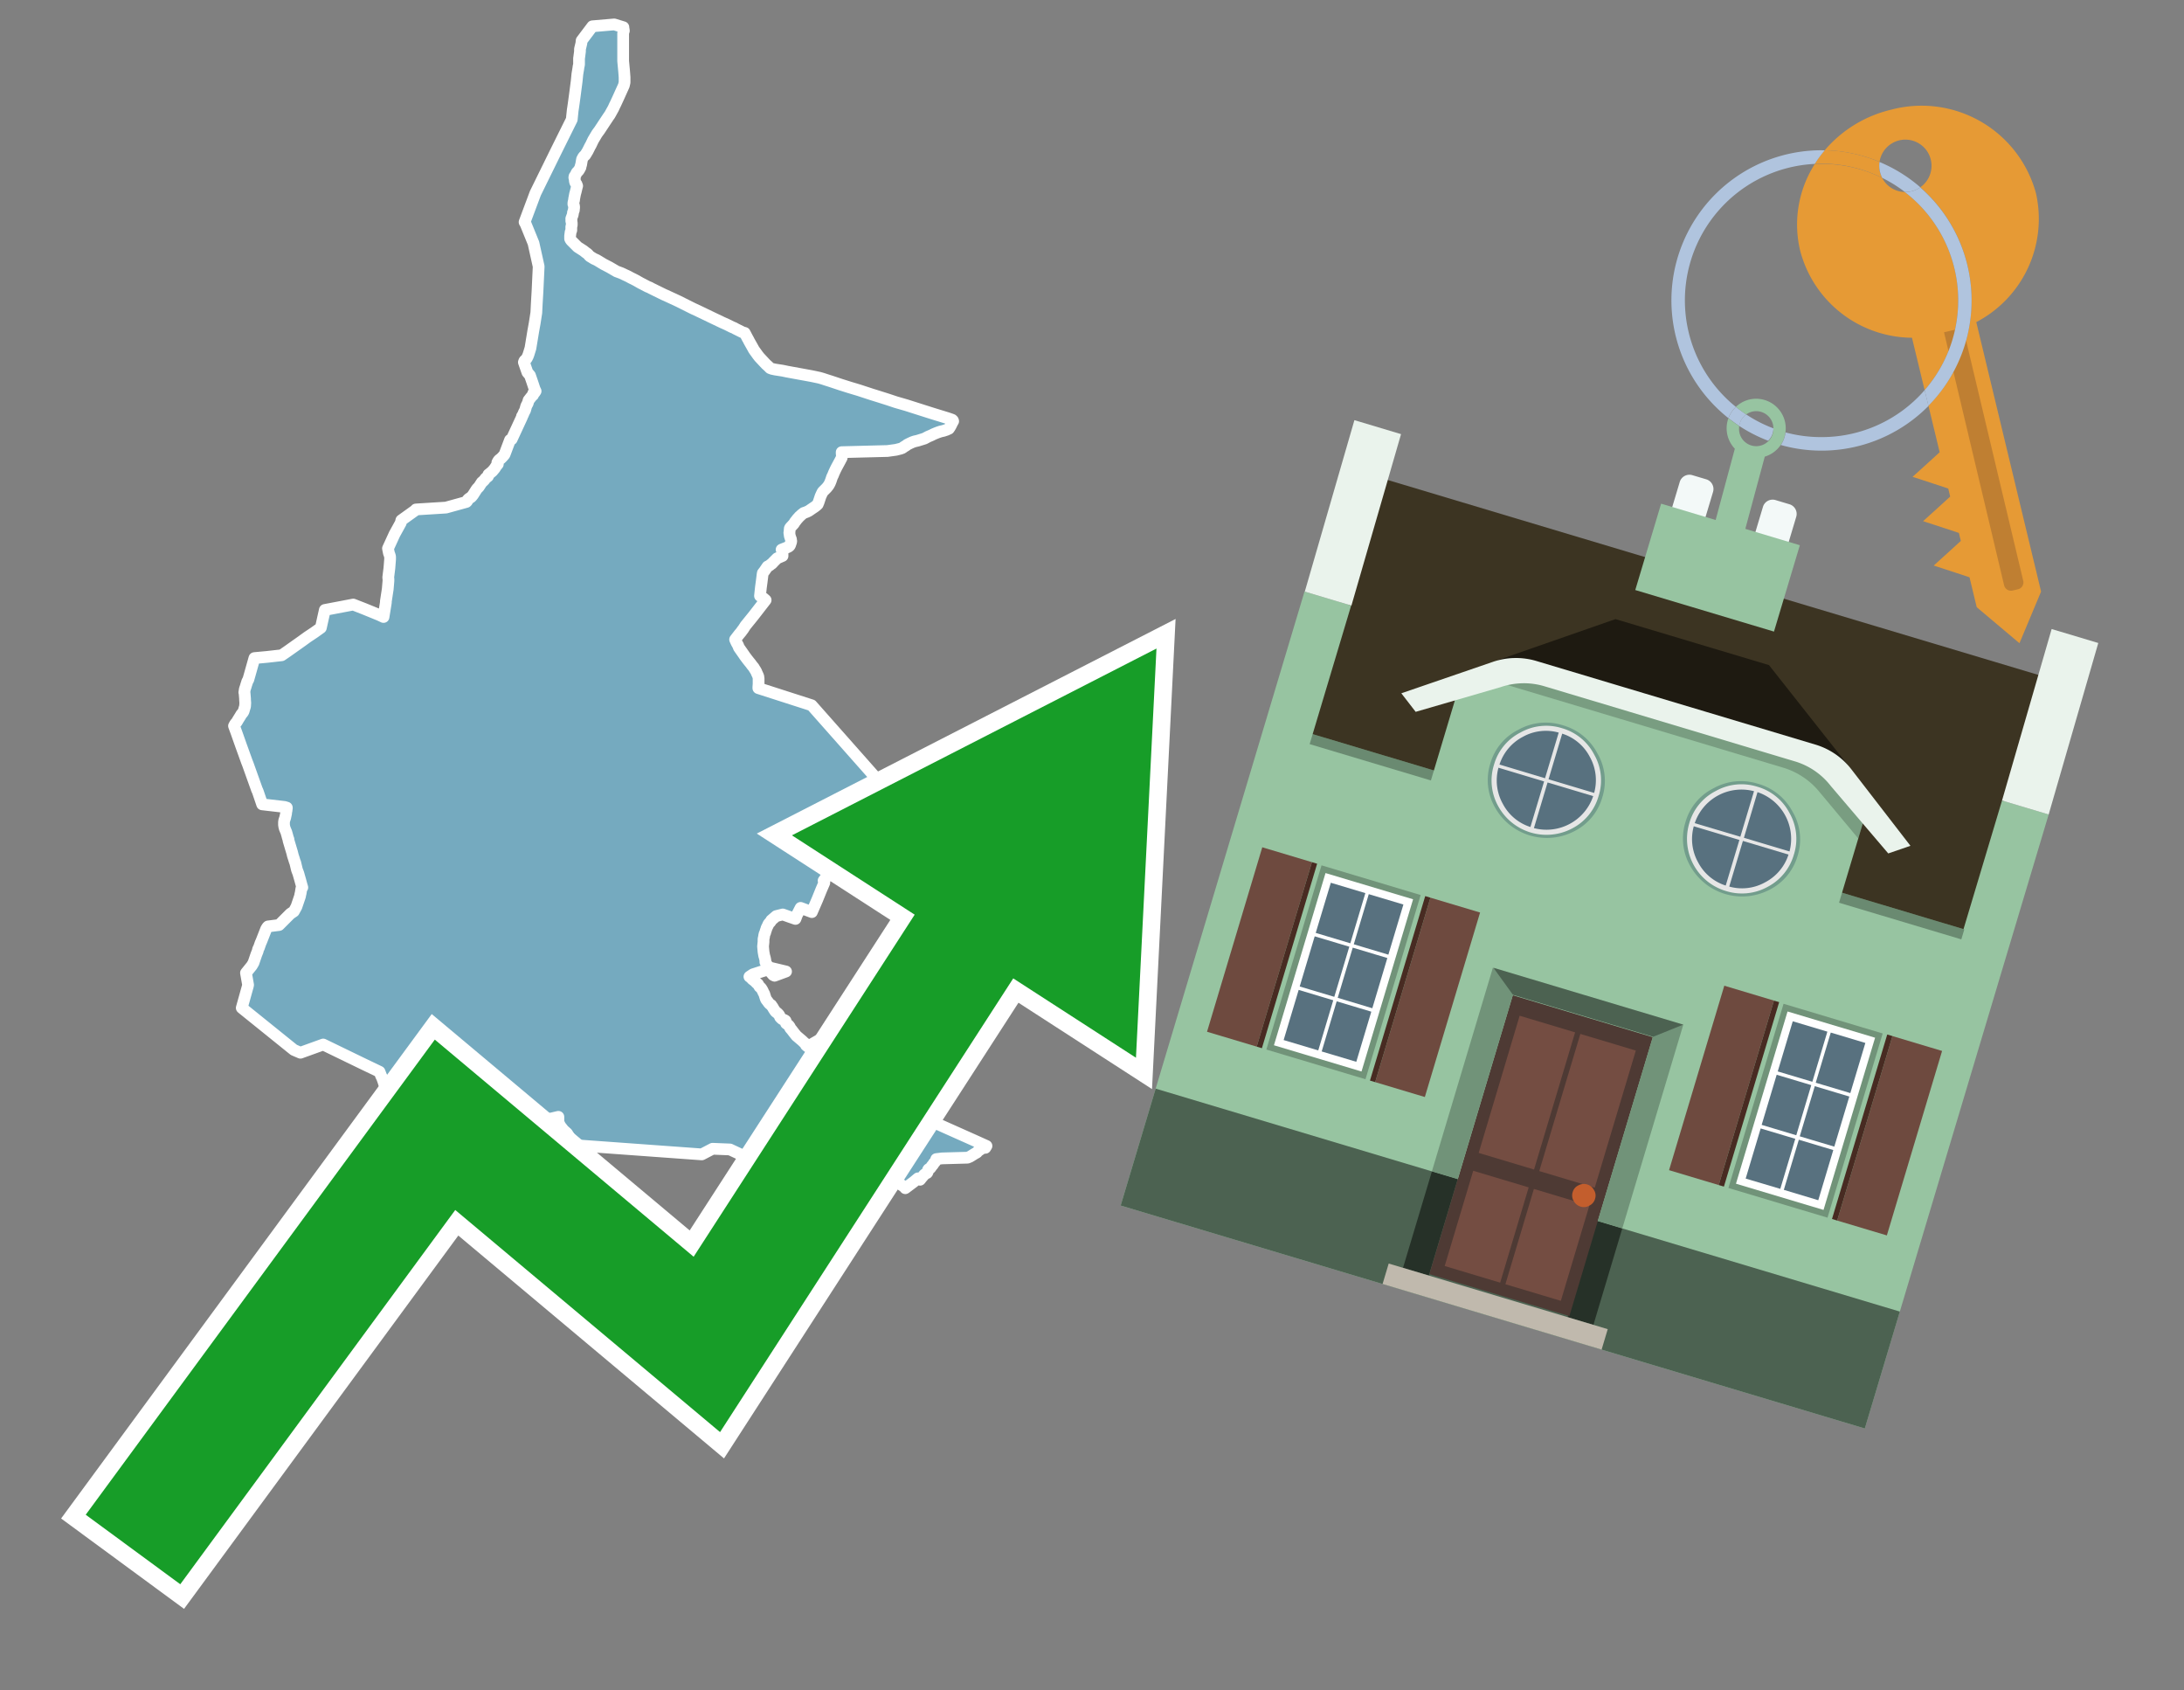 <svg id="Text" xmlns="http://www.w3.org/2000/svg" width="93.05" height="72" viewBox="0 0 93.05 72"><rect x="0" y="0" width="93.05" height="72" fill="#808080" stroke="none"/><polygon points="26.56,1.16 26.56,1.19 26.57,1.24 26.58,1.31 26.56,1.37 26.55,1.4 26.55,1.55 26.55,1.64 26.55,1.89 26.55,2.13 26.55,2.25 26.55,2.6 26.59,3.03 26.61,3.29 26.61,3.34 26.61,3.51 26.58,3.64 26.35,4.15 26.23,4.41 26.19,4.49 26.13,4.62 25.98,4.89 25.93,4.96 25.77,5.2 25.54,5.55 25.48,5.63 25.43,5.7 25.4,5.75 25.27,5.97 25.17,6.18 25.14,6.23 25.04,6.43 24.98,6.53 24.93,6.61 24.89,6.64 24.85,6.69 24.83,6.72 24.82,6.75 24.8,6.78 24.79,6.83 24.76,7.01 24.75,7.04 24.74,7.07 24.73,7.13 24.71,7.16 24.7,7.19 24.68,7.22 24.65,7.27 24.58,7.34 24.56,7.37 24.52,7.46 24.48,7.51 24.47,7.54 24.47,7.57 24.49,7.62 24.49,7.69 24.5,7.74 24.51,7.77 24.53,7.81 24.56,7.84 24.59,7.92 24.58,7.95 24.53,8.16 24.5,8.27 24.46,8.48 24.46,8.51 24.43,8.64 24.43,8.7 24.45,8.74 24.46,8.81 24.46,8.86 24.45,8.9 24.45,8.95 24.41,9.06 24.41,9.1 24.4,9.15 24.34,9.31 24.34,9.35 24.35,9.38 24.34,9.41 24.36,9.49 24.36,9.52 24.36,9.59 24.34,9.66 24.34,9.74 24.34,9.81 24.32,9.86 24.31,9.89 24.29,10.05 24.29,10.09 24.29,10.13 24.29,10.17 24.31,10.21 24.34,10.25 24.61,10.52 24.86,10.68 24.96,10.76 25.02,10.8 25.07,10.85 25.12,10.91 25.3,11.02 25.43,11.08 25.71,11.25 25.96,11.38 26.27,11.56 26.46,11.63 26.78,11.78 26.87,11.83 27.09,11.94 27.3,12.06 27.36,12.09 27.59,12.21 27.69,12.25 27.74,12.28 28.29,12.55 28.36,12.58 28.62,12.7 28.9,12.83 29.4,13.08 29.52,13.14 29.82,13.28 30.36,13.54 30.78,13.74 30.96,13.82 31.18,13.93 31.28,13.97 31.33,14 31.63,14.15 31.73,14.18 31.85,14.41 31.88,14.46 31.92,14.54 32.05,14.77 32.11,14.88 32.15,14.94 32.23,15.05 32.28,15.12 32.35,15.21 32.63,15.51 32.73,15.6 32.78,15.65 32.81,15.68 32.89,15.71 33.03,15.74 33.35,15.79 33.54,15.83 34.58,16.02 34.77,16.06 34.91,16.09 35.05,16.13 35.2,16.18 35.39,16.24 35.66,16.33 35.81,16.38 36.19,16.5 36.59,16.62 37.14,16.8 37.43,16.89 37.84,17.02 38.17,17.13 38.62,17.26 39.09,17.41 39.72,17.61 40.37,17.81 40.46,17.84 40.57,17.88 40.6,17.91 40.61,17.94 40.59,17.97 40.57,18.01 40.55,18.05 40.53,18.09 40.51,18.13 40.47,18.2 40.45,18.23 40.43,18.26 40.32,18.31 40.2,18.35 40.07,18.38 39.98,18.41 39.9,18.44 39.78,18.49 39.68,18.54 39.54,18.6 39.39,18.68 39.1,18.77 38.97,18.8 38.88,18.83 38.77,18.88 38.71,18.91 38.65,18.94 38.6,18.98 38.55,19.01 38.5,19.04 38.45,19.08 38.37,19.11 38.17,19.16 37.81,19.21 35.86,19.26 35.86,19.31 35.87,19.42 35.86,19.5 35.77,19.67 35.64,19.91 35.59,20.01 35.53,20.14 35.49,20.24 35.45,20.32 35.4,20.47 35.36,20.57 35.34,20.61 35.3,20.68 35.22,20.78 35.12,20.88 35.08,20.92 35.05,20.95 35.03,20.99 35.01,21.03 34.96,21.14 34.87,21.41 34.85,21.45 34.84,21.48 34.81,21.51 34.75,21.56 34.71,21.59 34.62,21.65 34.46,21.76 34.4,21.79 34.33,21.82 34.24,21.85 34.19,21.89 34.15,21.92 34.1,21.97 34.06,22 34.02,22.05 33.98,22.09 33.87,22.23 33.82,22.31 33.7,22.44 33.67,22.47 33.65,22.51 33.64,22.62 33.64,22.66 33.63,22.69 33.65,22.83 33.68,22.92 33.7,22.97 33.7,23 33.71,23.03 33.71,23.07 33.7,23.1 33.67,23.19 33.66,23.22 33.64,23.25 33.61,23.28 33.55,23.31 33.3,23.41 33.34,23.45 33.34,23.68 33.11,23.78 32.99,23.9 32.93,23.96 32.9,24 32.84,24.04 32.78,24.09 32.7,24.13 32.57,24.32 32.5,24.41 32.49,24.47 32.45,24.79 32.42,25.01 32.38,25.38 32.54,25.49 32.62,25.56 32.1,26.23 31.76,26.65 31.65,26.82 31.62,26.85 31.59,26.9 31.49,27.02 31.42,27.11 31.32,27.24 31.36,27.33 31.39,27.39 31.43,27.46 31.45,27.5 31.48,27.58 31.69,27.88 31.73,27.94 31.85,28.1 31.93,28.2 31.98,28.26 32.03,28.33 32.12,28.44 32.14,28.48 32.18,28.54 32.22,28.61 32.24,28.66 32.29,28.77 32.31,28.82 32.31,28.85 32.32,28.88 32.32,29.13 32.31,29.27 32.31,29.31 34.58,30.04 37.89,33.78 38.05,33.6 35.09,37.51 35.12,37.55 35.12,37.6 34.99,37.9 34.82,38.32 34.59,38.85 34.11,38.67 33.95,38.98 33.91,39.09 33.89,39.14 33.63,39.05 33.35,38.95 33.07,39.02 32.86,39.2 32.83,39.26 32.78,39.31 32.74,39.36 32.71,39.43 32.66,39.53 32.64,39.6 32.62,39.65 32.6,39.73 32.58,39.76 32.56,39.84 32.55,39.91 32.53,40 32.53,40.05 32.53,40.12 32.51,40.31 32.53,40.54 32.56,40.71 32.57,40.74 32.59,40.81 32.61,40.91 32.61,40.98 32.66,41.07 32.73,41.17 32.78,41.21 33.49,41.38 33,41.56 32.94,41.53 32.73,41.29 32.08,41.5 31.93,41.6 31.99,41.64 32.05,41.71 32.13,41.77 32.19,41.82 32.23,41.87 32.29,41.91 32.36,42.03 32.4,42.06 32.43,42.09 32.49,42.19 32.52,42.26 32.56,42.33 32.61,42.49 32.62,42.52 32.64,42.57 32.67,42.61 32.71,42.66 32.73,42.69 32.76,42.73 32.8,42.77 32.86,42.81 32.88,42.85 32.91,42.88 32.96,42.97 33.04,43.09 33.12,43.15 33.17,43.2 33.2,43.24 33.24,43.33 33.27,43.36 33.3,43.39 33.34,43.42 33.43,43.45 33.47,43.48 33.48,43.52 33.48,43.55 33.49,43.59 33.53,43.62 33.6,43.67 33.65,43.74 33.66,43.78 33.69,43.82 33.72,43.85 33.75,43.89 33.85,44.02 33.9,44.08 33.92,44.11 33.99,44.17 34.19,44.34 34.24,44.39 34.29,44.43 34.31,44.46 34.34,44.52 34.41,44.58 35.43,43.99 38.02,44.55 38.14,44.64 38.18,44.69 38.26,44.75 38.31,44.78 38.4,44.87 38.45,44.93 38.49,44.99 38.53,45.02 38.63,45.1 38.7,45.19 38.72,45.22 38.75,45.27 38.93,45.46 38.94,45.49 39.45,46.12 39.4,46.19 39.39,46.22 39.33,46.31 39.17,46.53 38.99,46.81 38.94,46.88 38.74,47.18 38.69,47.26 38.67,47.29 38.79,47.35 39.19,47.53 39.4,47.63 40.22,48 41.52,48.58 42.03,48.81 41.98,48.89 41.92,48.86 41.7,49.01 41.65,49.05 41.62,49.09 41.53,49.14 41.37,49.24 41.32,49.27 41.22,49.31 40.14,49.34 39.89,49.37 39.88,49.4 39.88,49.43 39.82,49.51 39.79,49.54 39.75,49.61 39.71,49.65 39.69,49.68 39.64,49.75 39.56,49.8 39.54,49.83 39.54,49.86 39.53,49.89 39.52,49.93 39.5,49.96 39.44,49.99 39.38,50.03 39.34,50.08 39.27,50.16 39.2,50.25 39.11,50.19 38.93,50.34 38.77,50.46 38.57,50.61 38.52,50.55 38.48,50.52 38.43,50.49 38.34,50.43 38.32,50.4 38.15,50.29 38.04,50.13 37,50.22 36.69,50.37 36.44,50.58 36.35,50.7 35.8,49.72 33.26,50.92 32.91,51 32.9,50.97 32.74,50.89 32.71,50.84 32.69,50.81 32.67,50.77 32.55,50.65 32.15,49.58 32.17,49.46 31.1,48.96 30.36,48.93 29.9,49.17 24.52,48.78 24.43,48.67 24.31,48.53 24.24,48.4 24.22,48.37 24.17,48.29 24.15,48.26 24.11,48.23 24.07,48.19 24.02,48.15 23.87,47.96 23.82,47.86 23.8,47.83 23.79,47.8 23.79,47.76 23.79,47.57 23.28,47.69 23.22,47.73 22.98,47.9 22.95,47.93 22.81,48.12 22.6,48.45 22.56,48.5 22.36,48.62 22.18,48.7 22,48.74 20.16,48.34 18.03,48.09 17.96,48.04 17.32,47.49 17.1,47.23 17,47.14 16.92,47.05 16.86,46.97 16.77,46.85 16.7,46.73 16.65,46.66 16.63,46.63 16.58,46.59 16.44,46.39 16.32,46.02 16.29,45.94 16.28,45.91 16.24,45.83 16.17,45.65 15.46,45.31 13.77,44.49 12.8,44.84 12.52,44.72 10.3,42.93 10.56,42 10.57,41.95 10.48,41.44 10.73,41.13 10.8,41.01 10.92,40.66 10.98,40.51 10.99,40.46 11,40.42 11.03,40.37 11.1,40.17 11.14,40.08 11.34,39.57 11.39,39.49 11.42,39.46 11.89,39.4 12.37,38.92 12.52,38.82 12.63,38.62 12.77,38.21 12.79,38.14 12.79,38.11 12.8,38.08 12.81,38.04 12.84,37.85 12.88,37.8 12.85,37.7 12.79,37.48 12.71,37.2 12.66,37.07 12.65,37.04 12.64,37 12.59,36.79 12.58,36.75 12.55,36.67 12.52,36.57 12.48,36.45 12.45,36.33 12.44,36.29 12.43,36.26 12.29,35.79 12.29,35.75 12.27,35.7 12.25,35.63 12.24,35.59 12.2,35.45 12.15,35.33 12.13,35.28 12.11,35.2 12.1,35.13 12.1,35.08 12.1,35.02 12.11,34.95 12.12,34.92 12.13,34.89 12.14,34.86 12.15,34.83 12.18,34.69 12.19,34.65 12.19,34.59 12.2,34.56 12.21,34.51 12.21,34.48 12.22,34.45 12.22,34.4 12.12,34.37 11.17,34.26 10.99,33.73 10.97,33.68 10.95,33.64 10.76,33.11 10.56,32.55 10.52,32.45 10.26,31.73 10.08,31.22 9.97,30.92 10.02,30.83 10.08,30.76 10.1,30.73 10.14,30.66 10.24,30.5 10.28,30.43 10.34,30.36 10.36,30.33 10.38,30.29 10.43,30.12 10.44,30.09 10.45,29.94 10.44,29.81 10.44,29.76 10.42,29.52 10.41,29.49 10.42,29.43 10.43,29.36 10.47,29.24 10.49,29.17 10.52,29.08 10.53,29.04 10.55,29 10.58,28.95 10.84,28.03 11.38,27.98 12,27.91 12.22,27.76 12.87,27.3 13.09,27.14 13.39,26.94 13.67,26.74 13.84,25.98 15.05,25.75 15.51,25.93 15.83,26.06 16.17,26.2 16.34,26.28 16.44,25.66 16.44,25.61 16.52,25.09 16.55,24.74 16.55,24.66 16.54,24.6 16.59,24.2 16.62,23.82 16.62,23.75 16.62,23.71 16.6,23.64 16.57,23.56 16.53,23.36 16.81,22.75 17.08,22.26 17.09,22.2 17.1,22.16 17.7,21.73 17.72,21.7 19,21.62 19.87,21.38 19.9,21.35 19.91,21.31 19.95,21.26 19.99,21.23 20.08,21.17 20.13,21.11 20.16,21.07 20.3,20.85 20.33,20.81 20.4,20.74 20.42,20.71 20.53,20.54 20.57,20.51 20.64,20.44 20.66,20.41 20.69,20.37 20.79,20.29 20.81,20.21 20.85,20.18 20.98,20.07 21.08,19.95 21.13,19.87 21.16,19.83 21.21,19.77 21.2,19.74 21.19,19.7 21.23,19.63 21.26,19.59 21.34,19.53 21.41,19.46 21.48,19.38 21.5,19.35 21.73,18.74 21.8,18.71 22.24,17.76 22.24,17.73 22.27,17.69 22.33,17.55 22.37,17.48 22.42,17.3 22.46,17.22 22.48,17.19 22.51,17.09 22.52,17.05 22.59,16.96 22.67,16.86 22.71,16.83 22.72,16.75 22.78,16.72 22.8,16.69 22.82,16.66 22.78,16.58 22.74,16.46 22.68,16.28 22.58,15.99 22.52,15.92 22.47,15.86 22.32,15.43 22.33,15.4 22.35,15.36 22.4,15.32 22.43,15.28 22.45,15.25 22.49,15.17 22.52,15.09 22.6,14.83 22.72,14.1 22.78,13.77 22.85,13.32 22.87,12.92 22.9,12.41 22.95,11.35 22.73,10.36 22.4,9.55 22.35,9.46 22.81,8.23 23.68,6.46 24.36,5.09 24.37,4.99 24.4,4.7 24.42,4.57 24.45,4.36 24.5,3.99 24.57,3.45 24.6,3.15 24.64,2.91 24.65,2.83 24.66,2.8 24.67,2.74 24.67,2.57 24.67,2.52 24.67,2.49 24.68,2.42 24.71,2.19 24.71,2.08 24.72,2.05 24.77,1.84 24.78,1.73 25.24,1.12 26.17,1.04 " fill="#75aabf" stroke="#fff" stroke-linejoin="round" stroke-width="0.5"/><polygon points="49.272 27.624 33.741 35.58 38.97 38.959 29.553 53.529 18.525 44.281 3.652 64.518 7.681 67.479 19.396 51.538 30.678 60.999 43.169 41.673 48.398 45.053 49.272 27.624" fill="none" stroke="#fff" stroke-miterlimit="10" stroke-width="1.5"/><polygon points="49.272 27.624 33.741 35.58 38.97 38.959 29.553 53.529 18.525 44.281 3.652 64.518 7.681 67.479 19.396 51.538 30.678 60.999 43.169 41.673 48.398 45.053 49.272 27.624" fill="#179d28"/><path d="M80.19,7.577a1.16,1.16,0,0,1-.094-.251,1.114,1.114,0,0,1-.018-.429A6.367,6.367,0,0,0,77.743,6.4a5.269,5.269,0,0,0-.423.577c.1,0,.192-.007.288-.007A5.794,5.794,0,0,1,80.19,7.577Z" fill="#e69a35"/><path d="M77.608,6.4A6.394,6.394,0,0,0,73.64,17.81a1.26,1.26,0,0,1,.317-.48A5.821,5.821,0,0,1,77.32,6.981a5.269,5.269,0,0,1,.423-.577Z" fill="#b0c4de"/><path d="M84.2,13.72a4.962,4.962,0,0,0,2.545-5.48,5.047,5.047,0,0,0-6.179-3.566A5.322,5.322,0,0,0,77.743,6.4a6.367,6.367,0,0,1,2.335.493,1.114,1.114,0,1,1,1.736,1.084,6.392,6.392,0,0,1,.347,9.3l.479,1.985-.438.4-.716.648.92.3.6.2.082.341-.438.4-.716.648.92.3.605.2.082.341-.438.4-.716.649.92.3.605.2.307,1.274,1.821,1.534.921-2.2Z" fill="#e69a35"/><path d="M81.154,8.179a1.115,1.115,0,0,1-.964-.6,5.794,5.794,0,0,0-2.582-.6c-.1,0-.192,0-.288.007a4.783,4.783,0,0,0-.625,3.685,4.962,4.962,0,0,0,4.765,3.715L82,16.617a5.82,5.82,0,0,0-.846-8.438Z" fill="#e69a35"/><path d="M74.1,18.142a6.386,6.386,0,0,0,1.232.63.73.73,0,0,0,.224-.527h0a5.783,5.783,0,0,1-1.159-.593A.733.733,0,0,0,74.1,18.142Z" fill="#b0c4de"/><path d="M74.4,17.652q-.228-.152-.44-.322a1.26,1.26,0,0,0-.317.48c.148.117.3.228.46.332A.733.733,0,0,1,74.4,17.652Z" fill="#b0c4de"/><path d="M74.824,16.984a1.257,1.257,0,0,0-.867.346c.141.114.288.222.44.322a.731.731,0,0,1,1.159.593h0a.732.732,0,1,1-1.463,0,.7.7,0,0,1,.007-.1c-.158-.1-.312-.215-.46-.332a1.258,1.258,0,0,0,.273,1.3l-.979,3.635,1.275.341.98-3.639a1.266,1.266,0,0,0,.681-.5,1.249,1.249,0,0,0,.2-.538,1.328,1.328,0,0,0,.012-.168A1.262,1.262,0,0,0,74.824,16.984Z" fill="#97c4a1"/><path d="M85.974,25.1l-.226.053a.3.3,0,0,1-.362-.223l-2.56-10.777.81-.193L86.2,24.736A.3.3,0,0,1,85.974,25.1Z" fill="#bf7f32"/><path d="M80.1,7.326a1.16,1.16,0,0,0,.094.251,5.833,5.833,0,0,1,.964.6,1.137,1.137,0,0,0,.287-.031,1.108,1.108,0,0,0,.373-.167A6.371,6.371,0,0,0,80.078,6.9,1.114,1.114,0,0,0,80.1,7.326Z" fill="#b0c4de"/><path d="M77.608,18.618a5.836,5.836,0,0,1-1.534-.2,1.24,1.24,0,0,1-.2.537,6.4,6.4,0,0,0,6.291-1.666L82,16.617A5.807,5.807,0,0,1,77.608,18.618Z" fill="#b0c4de"/><path d="M81.814,7.981a1.108,1.108,0,0,1-.373.167,1.137,1.137,0,0,1-.287.031A5.82,5.82,0,0,1,82,16.617l.161.667a6.392,6.392,0,0,0-.347-9.3Z" fill="#b0c4de"/><polygon points="83.79 39.753 55.78 31.364 58.988 20.404 86.964 28.783 83.79 39.753 83.79 39.753" fill="#3c3422" fill-rule="evenodd"/><polygon points="81.705 53.32 87.284 34.692 85.297 34.097 83.656 39.575 55.926 31.269 57.567 25.791 55.579 25.196 47.746 51.348 79.451 60.844 81.705 53.32" fill="#97c4a1" fill-rule="evenodd"/><rect x="69.522" y="21.148" width="0.444" height="28.983" transform="translate(15.592 92.226) rotate(-73.326)" opacity="0.3"/><polygon points="87.284 34.692 85.297 34.097 87.411 26.793 89.398 27.388 87.284 34.692 87.284 34.692" fill="#eaf3ec" fill-rule="evenodd"/><polygon points="57.578 25.794 55.591 25.199 57.705 17.896 59.692 18.491 57.578 25.794 57.578 25.794" fill="#eaf3ec" fill-rule="evenodd"/><polygon points="79.451 60.844 80.943 55.865 49.238 46.369 47.747 51.348 79.451 60.844 79.451 60.844" fill="#4c6251" fill-rule="evenodd"/><path d="M71.566,20.528l-.522,1.743,1.418.425.523-1.744a.432.432,0,0,0-.289-.536l-.593-.177A.431.431,0,0,0,71.566,20.528Z" fill="#f3f9f8" fill-rule="evenodd"/><path d="M75.111,21.589l-.522,1.743,1.418.425.522-1.743a.43.43,0,0,0-.289-.536l-.593-.178A.43.43,0,0,0,75.111,21.589Z" fill="#f3f9f8" fill-rule="evenodd"/><polygon points="75.368 28.329 68.829 26.37 63.807 28.121 78.733 32.591 75.368 28.329" fill="#1e1a11"/><polygon points="78.248 32.422 64.442 28.287 62.236 28.998 60.064 36.247 77.453 41.455 79.651 34.116 78.248 32.422" fill="#97c4a1"/><path d="M77.74,32.516S65.088,28.725,65,28.7l-.938.43,11.892,3.562a3.175,3.175,0,0,1,1.532,1l1.685,2.02.327-1.09Z" fill-rule="evenodd" opacity="0.2"/><path d="M77.35,31.716,65.458,28.154a3.041,3.041,0,0,0-1.854.037l-3.9,1.339.611.79,3.626-1.054a3.045,3.045,0,0,1,1.855-.037l10.673,3.2A3.028,3.028,0,0,1,78,33.477l2.45,2.874.945-.325-2.518-3.26A3.036,3.036,0,0,0,77.35,31.716Z" fill="#eaf3ec"/><polygon points="76.683 23.223 70.773 21.453 69.671 25.132 75.581 26.902 76.683 23.223 76.683 23.223" fill="#97c4a1" fill-rule="evenodd"/><g id="Symbol_9_0_Layer2_0_MEMBER_8_MEMBER_21_MEMBER_0_FILL" data-name="Symbol 9 0 Layer2 0 MEMBER 8 MEMBER 21 MEMBER 0 FILL"><path d="M66.584,30.892a2.39,2.39,0,0,0-1.891.189,2.317,2.317,0,0,0-1.2,1.448A2.345,2.345,0,0,0,63.7,34.4a2.528,2.528,0,0,0,3.367,1.008,2.339,2.339,0,0,0,1.2-1.447,2.313,2.313,0,0,0-.208-1.87A2.394,2.394,0,0,0,66.584,30.892Z" fill="#729d8c"/></g><g id="Symbol_9_0_Layer2_0_MEMBER_8_MEMBER_21_MEMBER_1_FILL" data-name="Symbol 9 0 Layer2 0 MEMBER 8 MEMBER 21 MEMBER 1 FILL"><path d="M66.547,31.016a2.241,2.241,0,0,0-1.769.185,2.213,2.213,0,0,0-1.127,1.376,2.239,2.239,0,0,0,.185,1.768,2.341,2.341,0,0,0,3.145.942,2.234,2.234,0,0,0,1.126-1.376,2.207,2.207,0,0,0-.185-1.768A2.237,2.237,0,0,0,66.547,31.016Z" fill="#e6e6e6"/></g><g id="Symbol_9_0_Layer2_0_MEMBER_8_MEMBER_21_MEMBER_2_MEMBER_0_FILL" data-name="Symbol 9 0 Layer2 0 MEMBER 8 MEMBER 21 MEMBER 2 MEMBER 0 FILL"><path d="M65.787,33.284,63.843,32.7a2.036,2.036,0,0,0,.186,1.539,2.015,2.015,0,0,0,1.175.986Z" fill="#58717f"/></g><g id="Symbol_9_0_Layer2_0_MEMBER_8_MEMBER_21_MEMBER_2_MEMBER_1_FILL" data-name="Symbol 9 0 Layer2 0 MEMBER 8 MEMBER 21 MEMBER 2 MEMBER 1 FILL"><path d="M65.827,33.148l.582-1.944a2.01,2.01,0,0,0-1.523.178,2.037,2.037,0,0,0-1,1.183Z" fill="#58717f"/></g><g id="Symbol_9_0_Layer2_0_MEMBER_8_MEMBER_21_MEMBER_2_MEMBER_2_FILL" data-name="Symbol 9 0 Layer2 0 MEMBER 8 MEMBER 21 MEMBER 2 MEMBER 2 FILL"><path d="M67.878,33.91l-1.943-.582-.582,1.944a2.1,2.1,0,0,0,2.525-1.362Z" fill="#58717f"/></g><g id="Symbol_9_0_Layer2_0_MEMBER_8_MEMBER_21_MEMBER_2_MEMBER_3_FILL" data-name="Symbol 9 0 Layer2 0 MEMBER 8 MEMBER 21 MEMBER 2 MEMBER 3 FILL"><path d="M66.558,31.249l-.582,1.943,1.943.582a2.031,2.031,0,0,0-.186-1.539A2.009,2.009,0,0,0,66.558,31.249Z" fill="#58717f"/></g><g id="Symbol_9_0_Layer2_0_MEMBER_8_MEMBER_21_MEMBER_0_FILL-2" data-name="Symbol 9 0 Layer2 0 MEMBER 8 MEMBER 21 MEMBER 0 FILL"><path d="M74.9,33.384a2.4,2.4,0,0,0-1.891.189,2.316,2.316,0,0,0-1.2,1.448,2.341,2.341,0,0,0,.209,1.87A2.527,2.527,0,0,0,75.387,37.9a2.345,2.345,0,0,0,1.2-1.447,2.314,2.314,0,0,0-.209-1.87A2.389,2.389,0,0,0,74.9,33.384Z" fill="#729d8c"/></g><g id="Symbol_9_0_Layer2_0_MEMBER_8_MEMBER_21_MEMBER_1_FILL-2" data-name="Symbol 9 0 Layer2 0 MEMBER 8 MEMBER 21 MEMBER 1 FILL"><path d="M74.867,33.508a2.239,2.239,0,0,0-1.768.185,2.21,2.21,0,0,0-1.127,1.376,2.316,2.316,0,0,0,1.564,2.883,2.261,2.261,0,0,0,1.765-.173A2.237,2.237,0,0,0,76.428,36.4a2.209,2.209,0,0,0-.185-1.769A2.239,2.239,0,0,0,74.867,33.508Z" fill="#e6e6e6"/></g><g id="Symbol_9_0_Layer2_0_MEMBER_8_MEMBER_21_MEMBER_2_MEMBER_0_FILL-2" data-name="Symbol 9 0 Layer2 0 MEMBER 8 MEMBER 21 MEMBER 2 MEMBER 0 FILL"><path d="M74.107,35.776l-1.943-.582a2.031,2.031,0,0,0,.186,1.539,2.009,2.009,0,0,0,1.175.986Z" fill="#58717f"/></g><g id="Symbol_9_0_Layer2_0_MEMBER_8_MEMBER_21_MEMBER_2_MEMBER_1_FILL-2" data-name="Symbol 9 0 Layer2 0 MEMBER 8 MEMBER 21 MEMBER 2 MEMBER 1 FILL"><path d="M74.148,35.64,74.73,33.7a2.1,2.1,0,0,0-2.525,1.362Z" fill="#58717f"/></g><g id="Symbol_9_0_Layer2_0_MEMBER_8_MEMBER_21_MEMBER_2_MEMBER_2_FILL-2" data-name="Symbol 9 0 Layer2 0 MEMBER 8 MEMBER 21 MEMBER 2 MEMBER 2 FILL"><path d="M76.2,36.4l-1.943-.582-.582,1.944a2.015,2.015,0,0,0,1.523-.178A2.036,2.036,0,0,0,76.2,36.4Z" fill="#58717f"/></g><g id="Symbol_9_0_Layer2_0_MEMBER_8_MEMBER_21_MEMBER_2_MEMBER_3_FILL-2" data-name="Symbol 9 0 Layer2 0 MEMBER 8 MEMBER 21 MEMBER 2 MEMBER 3 FILL"><path d="M74.879,33.741,74.3,35.684l1.943.582a2.1,2.1,0,0,0-1.361-2.525Z" fill="#58717f"/></g><polygon points="51.426 43.946 53.542 44.58 55.896 36.723 53.78 36.089 51.426 43.946 51.426 43.946" fill="#6e4a3f" fill-rule="evenodd"/><polygon points="53.542 44.58 53.764 44.647 56.117 36.789 55.896 36.723 53.542 44.58 53.542 44.58" fill="#482b22" fill-rule="evenodd"/><polygon points="60.706 46.726 58.59 46.092 60.943 38.235 63.059 38.868 60.706 46.726 60.706 46.726" fill="#6e4a3f" fill-rule="evenodd"/><polygon points="58.59 46.092 58.368 46.026 60.722 38.168 60.943 38.235 58.59 46.092 58.59 46.092" fill="#482b22" fill-rule="evenodd"/><rect x="53.146" y="39.209" width="8.19" height="4.408" transform="translate(1.145 84.365) rotate(-73.326)" fill="#719379"/><polygon points="60.205 38.304 56.474 37.187 54.277 44.522 58.008 45.639 60.205 38.304 60.205 38.304" fill="#fff" fill-rule="evenodd"/><path d="M59.792,38.527l-.64,2.136-1.474-.442.639-2.135,1.475.441Zm-1.621-.485-.64,2.136-1.474-.442L56.7,37.6l1.474.442Zm-2.158,1.84,1.475.441-.64,2.136-1.474-.441.639-2.136Zm-.683,2.282,1.474.441-.639,2.136L54.69,44.3l.64-2.135Zm.981,2.621.639-2.136,1.475.442-.64,2.135-1.474-.441Zm2.158-1.84L56.994,42.5l.64-2.136,1.474.442-.639,2.136Z" fill="#58717f" fill-rule="evenodd"/><polygon points="80.39 52.621 78.274 51.988 80.628 44.13 82.743 44.764 80.39 52.621 80.39 52.621" fill="#6e4a3f" fill-rule="evenodd"/><polygon points="78.274 51.988 78.053 51.921 80.406 44.064 80.628 44.13 78.274 51.988 78.274 51.988" fill="#482b22" fill-rule="evenodd"/><polygon points="71.111 49.842 73.227 50.476 75.58 42.619 73.464 41.985 71.111 49.842 71.111 49.842" fill="#6e4a3f" fill-rule="evenodd"/><polygon points="73.227 50.476 73.448 50.542 75.802 42.685 75.58 42.619 73.227 50.476 73.227 50.476" fill="#482b22" fill-rule="evenodd"/><rect x="72.83" y="45.105" width="8.19" height="4.408" transform="translate(9.534 107.426) rotate(-73.326)" fill="#719379"/><polygon points="76.159 43.083 79.889 44.2 77.692 51.535 73.962 50.418 76.159 43.083 76.159 43.083" fill="#fff" fill-rule="evenodd"/><path d="M76.381,43.5l1.475.442-.64,2.135-1.475-.441.64-2.136ZM78,43.981l1.474.442-.64,2.136-1.474-.442L78,43.981Zm.791,2.724-.64,2.135L76.679,48.4l.64-2.136,1.474.442Zm-.684,2.282-.639,2.135L76,50.68l.64-2.135,1.474.442Zm-2.26,1.65L74.375,50.2l.639-2.135,1.475.441-.64,2.136Zm-.791-2.724.64-2.135,1.474.441-.639,2.136-1.475-.442Z" fill="#58717f" fill-rule="evenodd"/><polygon points="67.888 56.431 69.118 52.323 68.019 51.994 66.789 56.102 67.888 56.431 67.888 56.431" fill="#263128" fill-rule="evenodd"/><polygon points="60.877 54.331 62.108 50.223 61.007 49.894 59.776 54.002 60.877 54.331 60.877 54.331" fill="#263128" fill-rule="evenodd"/><g id="Symbol_9_0_Layer2_0_MEMBER_8_MEMBER_12_MEMBER_0_FILL" data-name="Symbol 9 0 Layer2 0 MEMBER 8 MEMBER 12 MEMBER 0 FILL"><path d="M70.418,44.178l-5.965-1.786L60.9,54.27l5.964,1.786Z" fill="#4e3a34"/></g><g id="Symbol_9_0_Layer2_0_MEMBER_8_MEMBER_12_MEMBER_1_MEMBER_0_FILL" data-name="Symbol 9 0 Layer2 0 MEMBER 8 MEMBER 12 MEMBER 1 MEMBER 0 FILL"><path d="M65.358,49.815l1.75-5.843-2.363-.708L63,49.107Z" fill="#744d42"/></g><g id="Symbol_9_0_Layer2_0_MEMBER_8_MEMBER_12_MEMBER_1_MEMBER_1_FILL" data-name="Symbol 9 0 Layer2 0 MEMBER 8 MEMBER 12 MEMBER 1 MEMBER 1 FILL"><path d="M67.331,44.039l-1.75,5.842,2.364.708,1.75-5.842Z" fill="#744d42"/></g><g id="Symbol_9_0_Layer2_0_MEMBER_8_MEMBER_12_MEMBER_2_MEMBER_0_FILL" data-name="Symbol 9 0 Layer2 0 MEMBER 8 MEMBER 12 MEMBER 2 MEMBER 0 FILL"><path d="M63.915,54.633l1.215-4.058-2.363-.707-1.215,4.057Z" fill="#744d42"/></g><g id="Symbol_9_0_Layer2_0_MEMBER_8_MEMBER_12_MEMBER_2_MEMBER_1_FILL" data-name="Symbol 9 0 Layer2 0 MEMBER 8 MEMBER 12 MEMBER 2 MEMBER 1 FILL"><path d="M66.5,55.407l1.215-4.057-2.363-.708L64.138,54.7Z" fill="#744d42"/></g><g id="Symbol_9_0_Layer2_0_MEMBER_8_MEMBER_13_FILL" data-name="Symbol 9 0 Layer2 0 MEMBER 8 MEMBER 13 FILL"><path d="M67.959,51.058a.439.439,0,0,0-.045-.367.487.487,0,0,0-.669-.2.445.445,0,0,0-.239.282.457.457,0,0,0,.041.378.481.481,0,0,0,.293.242.459.459,0,0,0,.377-.042A.453.453,0,0,0,67.959,51.058Z" fill="#c35e2d"/></g><g id="Symbol_9_0_Layer2_0_MEMBER_8_MEMBER_14_FILL" data-name="Symbol 9 0 Layer2 0 MEMBER 8 MEMBER 14 FILL"><path d="M64.557,42.047l-.951-.833-2.6,8.68,1.1.329Z" fill="#719379"/></g><g id="Symbol_9_0_Layer2_0_MEMBER_8_MEMBER_15_FILL" data-name="Symbol 9 0 Layer2 0 MEMBER 8 MEMBER 15 FILL"><path d="M71.718,43.643l-1.2.19L68.072,52.01l1.046.313Z" fill="#719379"/></g><g id="Symbol_9_0_Layer2_0_MEMBER_8_MEMBER_16_FILL" data-name="Symbol 9 0 Layer2 0 MEMBER 8 MEMBER 16 FILL"><path d="M63.627,41.22l.836,1.156,5.961,1.786,1.294-.519Z" fill="#4c6251"/></g><polygon points="58.905 54.69 59.166 53.819 68.498 56.614 68.237 57.485 58.905 54.69 58.905 54.69" fill="#c0b9ad" fill-rule="evenodd"/></svg>
